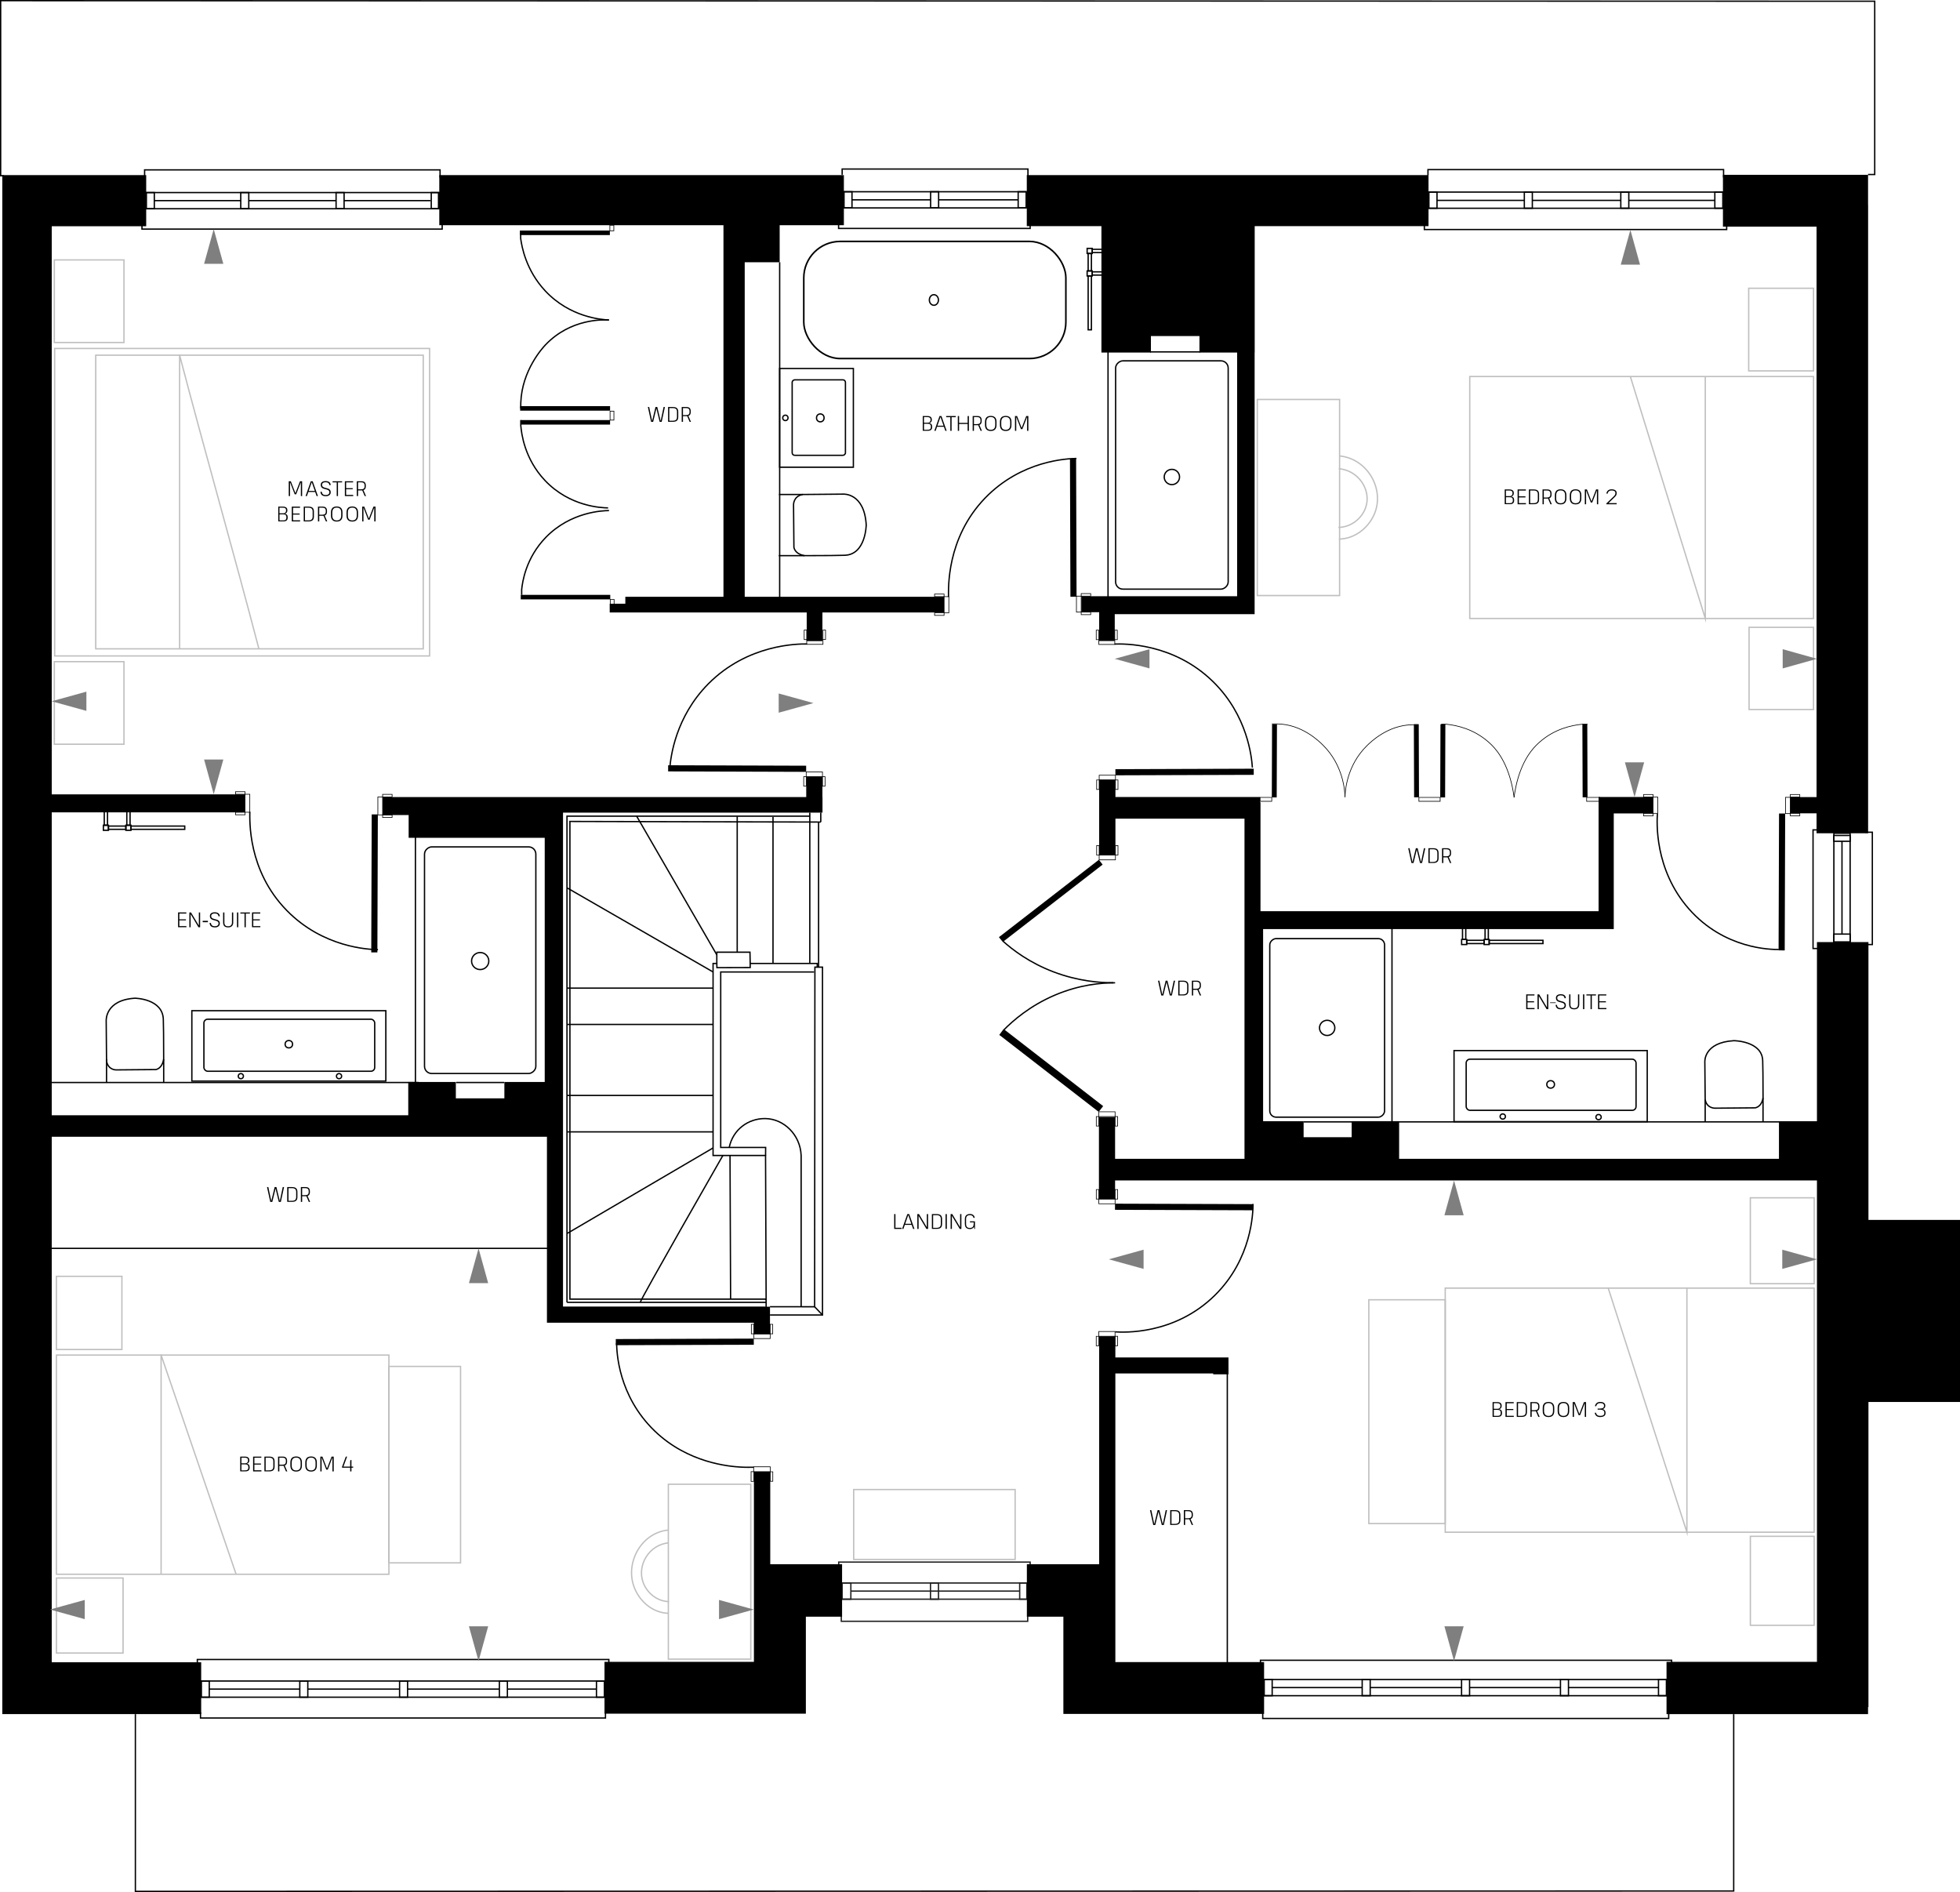 <?xml version="1.0" encoding="UTF-8"?><svg xmlns="http://www.w3.org/2000/svg" version="1.1" viewBox="0 0 741.4 715.61"><defs><style> .st0, .st1, .st2, .st3, .st4, .st5, .st6, .st7, .st8 { fill: none; } .st0, .st1, .st3, .st5, .st6 { stroke-width: .5px; } .st0, .st1, .st4, .st5 { stroke-miterlimit: 10; } .st0, .st2, .st3, .st4, .st7, .st8 { stroke: #000; } .st1, .st6 { stroke: #bfbfbf; } .st2 { stroke-width: .5px; } .st4 { stroke-width: .25px; } .st5 { stroke: #212121; } .st6 { stroke-linejoin: round; } .st9 { fill: #7f7f7f; } .st7 { stroke-width: .6px; } .st8 { stroke-width: .5px; } </style></defs><g id="FF_DOORS__x26__WINDOWS"><rect x="277.7" y="264.61" width="2.32" height="52.21" transform="translate(-12.8 568.58) rotate(-89.81)"/><path class="st0" d="M253.36,290.52c.36-4.27,2.13-19.27,14.52-31.82,14.93-15.11,33.95-15.18,37.38-15.13"/><rect class="st4" x="307.14" y="289.78" width="1.8" height="6.15" transform="translate(15.18 600.9) rotate(-90)"/><rect class="st4" x="307.33" y="239.72" width="1.8" height="6.15" transform="translate(551.02 -65.43) rotate(90)"/><rect class="st4" x="302.88" y="239.62" width="3.59" height=".96" transform="translate(544.77 -64.57) rotate(90)"/><rect class="st4" x="309.99" y="239.62" width="3.59" height=".96" transform="translate(551.89 -71.69) rotate(90)"/><rect class="st4" x="302.69" y="295.07" width="3.59" height=".96" transform="translate(600.04 -8.93) rotate(90)"/><rect class="st4" x="309.81" y="295.07" width="3.59" height=".96" transform="translate(607.16 -16.05) rotate(90)"/><rect x="421.94" y="290.8" width="52.33" height="2.32" transform="translate(-.99 1.52) rotate(-.19)"/><path class="st0" d="M473.73,290.31c-.27-3.97-1.8-19.62-14.77-32.39-15.08-14.86-34.06-14.44-37.31-14.32"/><rect class="st4" x="417.96" y="291.03" width="1.8" height="6.15" transform="translate(124.76 712.96) rotate(-90)"/><rect class="st4" x="417.76" y="239.81" width="1.8" height="6.03" transform="translate(661.49 -175.82) rotate(90)"/><rect class="st4" x="420.36" y="239.66" width="3.59" height=".96" transform="translate(662.29 -182.02) rotate(90)"/><rect class="st4" x="413.36" y="239.66" width="3.59" height=".96" transform="translate(655.29 -175.02) rotate(90)"/><rect class="st4" x="420.62" y="296.32" width="3.59" height=".96" transform="translate(719.21 -125.62) rotate(90)"/><rect class="st4" x="413.51" y="296.32" width="3.59" height=".96" transform="translate(712.1 -118.51) rotate(90)"/><rect x="115.59" y="332.99" width="52.19" height="2.32" transform="translate(-192.94 474.7) rotate(-89.81)"/><path class="st0" d="M142.98,359.18c-3.42-.06-20.76-.72-34.55-14.87-14.82-15.19-13.93-34.08-13.93-37.31"/><rect class="st4" x="142.93" y="301.41" width="1.8" height="6.8" transform="translate(287.66 609.62) rotate(180)"/><rect class="st4" x="92.69" y="300.41" width="1.8" height="6.8"/><rect class="st4" x="89.1" y="307.21" width="3.59" height=".96"/><rect class="st4" x="89.1" y="299.45" width="3.59" height=".96"/><rect class="st4" x="144.73" y="308.21" width="3.59" height=".96"/><rect class="st4" x="144.73" y="300.45" width="3.59" height=".96"/><rect x="404.84" y="173.47" width="2.32" height="52.19" transform="translate(-.68 1.38) rotate(-.19)"/><path class="st0" d="M407.18,173.4c-3.37.06-20.75.69-34.55,14.97-14.72,15.24-13.84,34.3-13.84,37.37"/><rect class="st4" x="407.18" y="225.47" width="1.8" height="6.04" transform="translate(816.16 456.98) rotate(180)"/><rect class="st4" x="357.11" y="225.65" width="1.8" height="6.15"/><rect class="st4" x="353.52" y="224.69" width="3.59" height=".96"/><rect class="st4" x="353.52" y="231.79" width="3.59" height=".96"/><rect class="st4" x="408.98" y="224.51" width="3.59" height=".96"/><rect class="st4" x="408.98" y="231.51" width="3.59" height=".96"/><rect x="446.74" y="430.45" width="2.32" height="52.19" transform="translate(-10.17 902.89) rotate(-89.81)"/><path class="st0" d="M473.98,455.36c-.01,3.31-.4,20.71-14.44,34.55-15.29,15.07-34.71,14.04-37.68,13.83"/><rect class="st4" x="417.82" y="451.33" width="1.8" height="6.15" transform="translate(873.13 35.68) rotate(90)"/><rect class="st4" x="417.81" y="501.44" width="1.8" height="6.15" transform="translate(-85.81 923.22) rotate(-90)"/><rect class="st4" x="420.47" y="506.73" width="3.59" height=".96" transform="translate(-84.95 929.47) rotate(-90)"/><rect class="st4" x="413.35" y="506.73" width="3.59" height=".96" transform="translate(-92.06 922.36) rotate(-90)"/><rect class="st4" x="420.48" y="451.23" width="3.59" height=".96" transform="translate(-29.43 873.99) rotate(-90)"/><rect class="st4" x="413.37" y="451.23" width="3.59" height=".96" transform="translate(-36.54 866.88) rotate(-90)"/><rect x="396.37" y="381.29" width="2.76" height="47.29" transform="translate(-165.95 471.46) rotate(-52.24)"/><rect x="373.79" y="339.53" width="47.56" height="2.32" transform="translate(-125.36 314.77) rotate(-37.76)"/><rect class="st4" x="417.96" y="321.24" width="1.8" height="6.15" transform="translate(743.17 -94.54) rotate(90)"/><rect class="st4" x="417.83" y="418.33" width="1.8" height="6.15" transform="translate(-2.68 840.13) rotate(-90)"/><rect class="st4" x="420.48" y="423.62" width="3.59" height=".96" transform="translate(-1.82 846.38) rotate(-90)"/><rect class="st4" x="413.37" y="423.62" width="3.59" height=".96" transform="translate(-8.93 839.27) rotate(-90)"/><rect class="st4" x="420.62" y="321.14" width="3.59" height=".96" transform="translate(100.79 744.03) rotate(-90)"/><rect class="st4" x="413.51" y="321.14" width="3.59" height=".96" transform="translate(93.68 736.92) rotate(-90)"/><rect x="232.97" y="506.36" width="52.2" height="2.32" transform="translate(-1.72 .88) rotate(-.19)"/><path class="st0" d="M233.25,507.97c.03,3.35.56,19.91,14.37,33.24,12.67,12.23,28.4,13.41,32.41,13.67,2.07.13,3.8.07,5.05.07"/><rect class="st4" x="287.35" y="502.3" width="1.8" height="6.15" transform="translate(793.63 217.13) rotate(90)"/><rect class="st4" x="287.3" y="552.55" width="1.85" height="6.28" transform="translate(-267.47 843.92) rotate(-90)"/><rect class="st4" x="282.75" y="557.97" width="3.69" height=".98" transform="translate(-273.86 843.05) rotate(-90)"/><rect class="st4" x="290.05" y="557.98" width="3.59" height=".96" transform="translate(-266.62 850.3) rotate(-90)"/><rect class="st4" x="282.9" y="502.2" width="3.59" height=".96" transform="translate(-217.99 787.38) rotate(-90)"/><rect class="st4" x="290.01" y="502.2" width="3.59" height=".96" transform="translate(-210.87 794.49) rotate(-90)"/><rect x="648.2" y="332.45" width="51.77" height="2.32" transform="translate(338.18 1006.55) rotate(-89.81)"/><rect class="st4" x="675.41" y="301.57" width="1.8" height="6.15" transform="translate(1352.61 609.29) rotate(180)"/><rect class="st4" x="625.29" y="301.48" width="1.8" height="6.15"/><rect class="st4" x="621.7" y="307.63" width="3.59" height=".96"/><rect class="st4" x="621.7" y="300.51" width="3.59" height=".96"/><rect class="st4" x="677.21" y="307.62" width="3.59" height=".96"/><rect class="st4" x="677.21" y="300.51" width="3.59" height=".96"/><path class="st0" d="M626.95,307.71c-.22,2.99-1.25,21.04,11.85,36,13.44,15.34,31.25,15.44,34.04,15.41"/><rect class="st4" x="229.88" y="227.67" width="3.38" height="1.45" transform="translate(459.96 -3.17) rotate(90)"/><rect x="196.98" y="224.99" width="33.86" height="1.71"/><rect x="197" y="158.88" width="33.77" height="1.71"/><path class="st0" d="M230.02,192.1c-2.31-.03-14.44-.41-23.87-10.37-7.81-8.24-8.92-17.92-9.15-20.79v-2.07"/><path class="st0" d="M230.36,193.11c-2.37.03-14.46.44-23.88,10.12-7.57,7.78-8.86,16.86-9.15,19.75v2.02"/><rect class="st4" x="229.81" y="156.46" width="3.38" height="1.45" transform="translate(388.68 -74.31) rotate(90)"/><rect x="196.75" y="153.61" width="34.02" height="1.71"/><rect x="196.65" y="87.2" width="34.04" height="1.71"/><path class="st0" d="M230.34,121.03c-2.66-.12-14.73-.96-24.14-11.06-7.2-7.73-8.82-16.55-9.25-19.81v-2.1"/><path class="st0" d="M230.34,121.03c-2.05-.12-14.51-.65-24.08,9.48-1.01,1.07-8.81,9.57-9.26,21.74-.03.92-.02,1.69,0,2.22"/><rect class="st4" x="230.39" y="85.49" width="2.11" height="1.5" transform="translate(317.68 -145.2) rotate(90)"/><polyline class="st0" points="166.46 67.21 166.46 64.25 54.7 64.25 54.7 66.42"/><polyline class="st0" points="167.26 85.03 167.26 86.65 53.7 86.65 53.7 84.48"/><rect class="st0" x="55.3" y="72.83" width="110.57" height="6.12"/><line class="st0" x1="91.06" y1="75.88" x2="58.37" y2="75.88"/><line class="st0" x1="127.14" y1="75.88" x2="94.09" y2="75.88"/><line class="st0" x1="162.84" y1="75.88" x2="130.17" y2="75.88"/><rect class="st0" x="163.14" y="72.83" width="3.03" height="6.12" transform="translate(329.3 151.77) rotate(180)"/><rect class="st0" x="55.3" y="72.84" width="3.06" height="6.12" transform="translate(113.67 151.79) rotate(180)"/><rect class="st0" x="91.06" y="72.84" width="3.03" height="6.12" transform="translate(185.16 151.79) rotate(180)"/><rect class="st0" x="127.14" y="72.83" width="3.03" height="6.12" transform="translate(257.3 151.77) rotate(180)"/><polyline class="st0" points="388.84 66.9 388.84 63.93 318.56 63.93 318.56 66.1"/><polyline class="st0" points="389.67 84.59 389.67 86.4 317.21 86.4 317.21 83.97"/><rect class="st0" x="319.21" y="72.52" width="68.96" height="6.12"/><line class="st0" x1="352.01" y1="75.58" x2="322.28" y2="75.58"/><line class="st0" x1="385.14" y1="75.58" x2="355.05" y2="75.58"/><rect class="st0" x="385.14" y="72.52" width="3.03" height="6.12" transform="translate(773.31 151.16) rotate(180)"/><rect class="st0" x="319.21" y="72.52" width="3.06" height="6.12" transform="translate(641.49 151.16) rotate(180)"/><rect class="st0" x="352.01" y="72.52" width="3.03" height="6.12" transform="translate(707.06 151.16) rotate(180)"/><polyline class="st0" points="651.97 67.12 651.97 64.15 540.15 64.15 540.15 66.32"/><polyline class="st0" points="653.14 85.18 653.14 86.81 538.78 86.81 538.78 84.63"/><rect class="st0" x="540.36" y="72.65" width="111.37" height="6.12"/><line class="st0" x1="576.59" y1="75.79" x2="543.58" y2="75.79"/><line class="st0" x1="613.08" y1="75.79" x2="579.63" y2="75.79"/><line class="st0" x1="648.66" y1="75.79" x2="616.12" y2="75.79"/><rect class="st0" x="540.52" y="72.65" width="3.06" height="6.12" transform="translate(1084.09 151.41) rotate(180)"/><rect class="st0" x="576.59" y="72.65" width="3.03" height="6.12" transform="translate(1156.22 151.41) rotate(180)"/><rect class="st0" x="613.08" y="72.65" width="3.03" height="6.12" transform="translate(1229.2 151.41) rotate(180)"/><path class="st0" d="M378.06,354.34l1.39,1.68c3.59,3.22,9.89,8.08,19.08,11.57,9.33,3.54,17.6,4.12,22.6,4.12"/><path class="st0" d="M378.21,391.55l1.41-1.92c3.63-3.68,10.01-9.23,19.31-13.21,9.44-4.04,17.81-4.71,22.88-4.71"/><rect x="468.19" y="286.84" width="27.67" height="1.85" transform="translate(192.61 768.79) rotate(-89.8)"/><rect x="534.84" y="273.93" width="1.85" height="27.67" transform="translate(-.98 1.84) rotate(-.2)"/><rect x="531.89" y="286.84" width="27.67" height="1.85" transform="translate(256.09 832.49) rotate(-89.8)"/><rect x="598.59" y="273.93" width="1.85" height="27.67" transform="translate(-.98 2.06) rotate(-.2)"/><rect class="st4" x="536.72" y="301.6" width="8.04" height="1.48" transform="translate(1081.48 604.68) rotate(180)"/><rect class="st4" x="600.17" y="301.6" width="4.97" height="1.48" transform="translate(1205.31 604.68) rotate(180)"/><rect class="st4" x="476.63" y="301.6" width="4.43" height="1.48" transform="translate(957.69 604.68) rotate(180)"/><path class="st4" d="M536.25,274.12c-.61,0-1.22,0-1.84,0-9.44.03-16.07,6.67-17.33,7.9-7.75,7.59-8.25,17.3-8.31,19.47"/><path class="st4" d="M481.13,273.8c.62,0,1.23,0,1.85,0,9.49.03,16.16,6.74,17.43,8,7.8,7.68,8.3,17.51,8.36,19.7"/><path class="st4" d="M600.5,273.91c-.62,0-1.23,0-1.85,0-4.16.39-10.6,1.75-16.32,6.81-.1.09-.66.58-1.26,1.19-2.32,2.35-6.82,7.97-8.36,19.7"/><path class="st4" d="M545.17,273.91c.62,0,1.23,0,1.85,0,4.07.41,10.42,1.78,16.1,6.81.1.09.66.58,1.26,1.19,2.28,2.31,6.78,7.91,8.36,19.7"/><line class="st0" x1="464.25" y1="517.29" x2="464.25" y2="633.05"/><line class="st0" x1="18.91" y1="472.16" x2="208.69" y2="472.16"/><polyline class="st0" points="229.03 646.82 229.03 649.79 75.84 649.79 75.84 647.62"/><polyline class="st0" points="230.3 629.22 230.3 627.66 74.64 627.66 74.64 629.75"/><rect class="st0" x="76.1" y="635.8" width="152.56" height="6.12"/><line class="st0" x1="113.4" y1="638.86" x2="79.16" y2="638.86"/><line class="st0" x1="151.14" y1="638.86" x2="116.43" y2="638.86"/><line class="st0" x1="188.9" y1="638.86" x2="154.17" y2="638.86"/><line class="st0" x1="225.63" y1="638.86" x2="191.93" y2="638.86"/><rect class="st0" x="225.63" y="635.8" width="3.03" height="6.12" transform="translate(454.28 1277.73) rotate(-180)"/><rect class="st0" x="76.1" y="635.8" width="3.06" height="6.12" transform="translate(155.26 1277.72) rotate(-180)"/><rect class="st0" x="113.4" y="635.8" width="3.03" height="6.12" transform="translate(229.83 1277.73) rotate(-180)"/><rect class="st0" x="151.14" y="635.8" width="3.03" height="6.12" transform="translate(305.32 1277.73) rotate(-180)"/><rect class="st0" x="188.9" y="635.8" width="3.03" height="6.12" transform="translate(380.83 1277.73) rotate(-180)"/><polyline class="st0" points="631.21 647 631.21 649.96 477.65 649.96 477.65 647.79"/><polyline class="st0" points="632.32 629.57 632.32 627.95 476.78 627.95 476.78 630.13"/><rect class="st0" x="478.16" y="635.23" width="152.23" height="6.12"/><line class="st0" x1="515.27" y1="638.28" x2="481.22" y2="638.28"/><line class="st0" x1="552.86" y1="638.28" x2="518.3" y2="638.28"/><line class="st0" x1="590.28" y1="638.28" x2="555.89" y2="638.28"/><line class="st0" x1="627.36" y1="638.28" x2="593.31" y2="638.28"/><rect class="st0" x="627.36" y="635.23" width="3.03" height="6.12" transform="translate(1257.74 1276.57) rotate(-180)"/><rect class="st0" x="478.16" y="635.23" width="3.06" height="6.12" transform="translate(959.38 1276.57) rotate(-180)"/><rect class="st0" x="515.27" y="635.23" width="3.03" height="6.12" transform="translate(1033.57 1276.57) rotate(-180)"/><rect class="st0" x="552.86" y="635.23" width="3.03" height="6.12" transform="translate(1108.75 1276.57) rotate(-180)"/><rect class="st0" x="590.28" y="635.23" width="3.03" height="6.12" transform="translate(1183.58 1276.57) rotate(-180)"/><rect class="st0" x="693.69" y="315.99" width="6.15" height="40.32"/><line class="st0" x1="696.76" y1="318.19" x2="696.76" y2="353.29"/><rect class="st0" x="695.25" y="313.6" width="3.03" height="6.15" transform="translate(1013.44 -380.09) rotate(90)"/><rect class="st0" x="695.25" y="351.73" width="3.03" height="6.15" transform="translate(1051.57 -341.96) rotate(90)"/><polyline class="st0" points="687.68 313.88 685.81 313.88 685.81 358.75 687.68 358.75"/><polyline class="st0" points="705.54 314.77 708.24 314.77 708.24 357.25 704.73 357.25"/><polyline class="st5" points="388.74 610.24 388.74 613.21 318.23 613.21 318.23 611.04"/><polyline class="st5" points="389.67 592.56 389.67 590.82 317.25 590.82 317.25 593.16"/><rect class="st5" x="318.53" y="598.73" width="69.9" height="6.12"/><line class="st5" x1="385.71" y1="601.79" x2="321.85" y2="601.79"/><rect class="st5" x="385.71" y="598.73" width="2.72" height="6.12" transform="translate(774.14 1203.58) rotate(-180)"/><rect class="st5" x="318.53" y="598.73" width="3.32" height="6.12" transform="translate(640.38 1203.58) rotate(-180)"/><rect class="st5" x="351.97" y="598.73" width="3.03" height="6.12" transform="translate(706.97 1203.58) rotate(-180)"/><rect class="st0" x="648.66" y="72.65" width="3.07" height="6.12" transform="translate(1300.39 151.41) rotate(180)"/></g><g id="FF_FURNITURE"><g><rect class="st0" x="554.61" y="400.61" width="64.26" height="19.34" rx="1.44" ry="1.44" transform="translate(1173.47 820.56) rotate(180)"/><ellipse class="st0" cx="586.55" cy="410.15" rx="1.45" ry="1.41"/><ellipse class="st0" cx="568.44" cy="422.29" rx="1" ry=".98"/><rect class="st0" x="550.01" y="397.35" width="73.08" height="26.89"/><ellipse class="st0" cx="604.68" cy="422.51" rx="1" ry=".98"/></g><g><path class="st0" d="M645.01,415.94l-.13-14.29s-.52-7.38,11.01-8.04c0,0,10.75.11,10.88,7.66.07,4.08.13,4.08.13,13.91,0,0-.27,3.21-2.94,3.83l-15.23.13s-3.09.12-3.71-3.19Z"/><line class="st0" x1="645.01" y1="415.94" x2="645.01" y2="424.24"/><line class="st0" x1="666.89" y1="415.27" x2="666.89" y2="424.32"/></g><g><ellipse class="st2" cx="502.02" cy="388.77" rx="2.9" ry="2.87"/><rect class="st8" x="468.25" y="367.05" width="67.54" height="43.43" rx="2.4" ry="2.4" transform="translate(890.79 -113.25) rotate(90)"/><line class="st8" x1="526.54" y1="350.41" x2="526.54" y2="425.21"/></g><g><rect class="st0" x="77.14" y="385.5" width="64.61" height="19.68" rx="1.44" ry="1.44" transform="translate(218.88 790.67) rotate(180)"/><ellipse class="st0" cx="109.26" cy="394.94" rx="1.41" ry="1.39"/><circle class="st0" cx="91.1" cy="407.03" r=".97"/><rect class="st0" x="72.57" y="382.27" width="73.38" height="26.62"/><circle class="st0" cx="128.25" cy="407.03" r=".97"/></g><g><path class="st0" d="M40.3,401.27l-.13-15.18s-.51-7.84,10.87-8.54c0,0,10.62.12,10.74,8.13.07,4.33.13,4.33.13,14.78,0,0-.27,3.41-2.91,4.07l-15.04.13s-3.06.13-3.67-3.39Z"/><line class="st0" x1="40.3" y1="400.6" x2="40.3" y2="409.56"/><line class="st0" x1="61.92" y1="400.6" x2="61.92" y2="409.56"/></g><ellipse class="st2" cx="181.64" cy="363.49" rx="3.26" ry="3.22"/><rect class="st8" x="138.78" y="342.11" width="85.71" height="42.11" rx="2.72" ry="2.72" transform="translate(544.8 181.53) rotate(90)"/><line class="st8" x1="157.14" y1="313.1" x2="157.14" y2="411.43"/><g><path class="st0" d="M303.61,187.03l15.39-.14s7.95-.54,8.66,11.63c0,0-.12,11.36-8.25,11.5-4.39.07-4.39.14-14.98.14,0,0-3.46-.29-4.12-3.11l-.14-16.09s-.13-3.27,3.44-3.92Z"/><line class="st0" x1="303.61" y1="187.03" x2="294.66" y2="187.03"/><line class="st0" x1="304.32" y1="210.16" x2="294.59" y2="210.16"/></g><g><ellipse class="st3" cx="297.08" cy="158.05" rx="1" ry="1.03"/><g><rect class="st3" x="295.45" y="147.86" width="28.55" height="20.15" rx=".95" ry=".95" transform="translate(151.79 467.66) rotate(-90)"/><ellipse class="st3" cx="310.29" cy="158.05" rx="1.43" ry="1.49"/><rect class="st3" x="290.19" y="144.11" width="37.33" height="27.89" transform="translate(466.91 -150.81) rotate(90)"/></g></g><g><ellipse class="st3" cx="353.26" cy="113.46" rx="1.72" ry="2"/><rect class="st7" x="304.04" y="91.31" width="99.14" height="44.3" rx="13.77" ry="13.77"/></g><rect class="st1" x="20.55" y="98.31" width="26.34" height="31.23"/><rect class="st1" x="20.55" y="250.25" width="26.34" height="31.23"/><rect class="st1" x="20.67" y="131.8" width="141.83" height="116.29"/><rect class="st1" x="36.21" y="134.34" width="123.88" height="111.06"/><path class="st6" d="M67.94,245.4c-.02-37.02.02-74.04,0-111.06,9.69,37.02,20.31,74.04,29.99,111.06"/><g><ellipse class="st2" cx="443.28" cy="180.41" rx="2.9" ry="2.89"/><rect class="st8" x="400.11" y="158.36" width="86.34" height="42.58" rx="2.73" ry="2.73" transform="translate(622.94 -263.63) rotate(90)"/><line class="st0" x1="419.13" y1="226.58" x2="419.13" y2="132.92"/></g><rect class="st1" x="661.47" y="109.03" width="24.52" height="31.25"/><rect class="st1" x="661.61" y="237.27" width="24.38" height="31.08"/><rect class="st1" x="555.96" y="142.41" width="130.03" height="91.51"/><polyline class="st1" points="616.7 142.41 645.05 233.92 645.05 142.41"/><g><rect class="st1" x="475.58" y="151.08" width="31.13" height="74.16" transform="translate(982.3 376.33) rotate(-180)"/><g><path class="st1" d="M506.59,172.44c10.33.93,16.84,11.82,13.65,21.02-1.97,5.68-7.38,10.34-13.79,10.44"/><path class="st1" d="M506.41,177.27c7.67.65,12.5,8.35,10.13,14.84-1.46,4.01-5.48,7.3-10.24,7.37"/></g></g><rect class="st1" x="252.81" y="561.38" width="31.19" height="66.15"/><g><path class="st1" d="M252.78,578.71c-9.92.93-16.17,11.83-13.1,21.03,1.89,5.68,7.08,10.35,13.24,10.44"/><path class="st1" d="M252.95,583.54c-7.36.65-12,8.35-9.72,14.85,1.4,4.01,5.26,7.3,9.83,7.37"/></g><rect class="st1" x="322.92" y="563.38" width="61.07" height="26.44"/><rect class="st1" x="147.11" y="516.81" width="27.1" height="74.3"/><rect class="st1" x="21.34" y="512.52" width="125.77" height="82.9"/><rect class="st1" x="21.34" y="482.74" width="24.77" height="27.68"/><rect class="st1" x="21.35" y="596.84" width="25.2" height="28.38"/><polyline class="st6" points="60.94 595.42 60.94 512.52 89.31 595.42"/><rect class="st1" x="546.68" y="487.19" width="139.56" height="92.33" transform="translate(1232.92 1066.71) rotate(180)"/><rect class="st1" x="517.77" y="491.61" width="28.9" height="84.63" transform="translate(1064.45 1067.85) rotate(180)"/><rect class="st1" x="662.1" y="453.05" width="24.15" height="32.48" transform="translate(1348.34 938.57) rotate(180)"/><rect class="st1" x="662.1" y="581.07" width="24.14" height="33.65" transform="translate(1348.34 1195.79) rotate(180)"/><polyline class="st1" points="638.1 487.19 638.1 579.52 608.33 487.19"/><line class="st3" x1="435.06" y1="133.09" x2="454.03" y2="133.09"/><line class="st3" x1="172.55" y1="409.43" x2="190.73" y2="409.43"/><g><rect class="st3" x="413.16" y="102.83" width="5.26" height="1.23" transform="translate(831.57 206.88) rotate(-180)"/><rect class="st3" x="413.16" y="94.29" width="5.26" height="1.23" transform="translate(831.57 189.81) rotate(-180)"/><rect class="st3" x="402.05" y="113.94" width="20.35" height="1.23" transform="translate(526.78 -297.67) rotate(90)"/><rect class="st3" x="408.93" y="98.55" width="6.59" height="1.23" transform="translate(511.39 -313.06) rotate(90)"/><rect class="st3" x="411.24" y="102.45" width="1.92" height="1.92" transform="translate(824.39 206.83) rotate(-180)"/><rect class="st3" x="411.24" y="93.94" width="1.92" height="1.92" transform="translate(824.39 189.81) rotate(-180)"/></g><g><rect class="st3" x="559.74" y="352.09" width="5.26" height="1.23" transform="translate(915.07 -209.66) rotate(90)"/><rect class="st3" x="551.2" y="352.09" width="5.26" height="1.23" transform="translate(906.54 -201.13) rotate(90)"/><rect class="st3" x="563.3" y="355.65" width="20.35" height="1.23"/><rect class="st3" x="554.79" y="355.65" width="6.59" height="1.23"/><rect class="st3" x="561.38" y="355.33" width="1.92" height="1.92" transform="translate(918.64 -206.05) rotate(90)"/><rect class="st3" x="552.87" y="355.33" width="1.92" height="1.92" transform="translate(910.13 -197.54) rotate(90)"/></g><g><rect class="st3" x="45.96" y="308.88" width="5.26" height="1.23" transform="translate(358.08 260.9) rotate(90)"/><rect class="st3" x="37.43" y="308.88" width="5.26" height="1.23" transform="translate(349.55 269.43) rotate(90)"/><rect class="st3" x="49.53" y="312.44" width="20.35" height="1.23"/><rect class="st3" x="41.02" y="312.44" width="6.59" height="1.23"/><rect class="st3" x="47.61" y="312.12" width="1.92" height="1.92" transform="translate(361.65 264.51) rotate(90)"/><rect class="st3" x="39.1" y="312.12" width="1.92" height="1.92" transform="translate(353.14 273.02) rotate(90)"/></g></g><g id="FF_WALLS"><line class="st0" x1="294.92" y1="99.19" x2="294.92" y2="226.71"/><path class="st0" d="M493.06,424.32h181.35"/><path class="st0" d="M15.01,409.43h143.31"/><polyline class="st0" points="51.21 648.31 51.21 715.36 655.8 715.21 655.8 648.31"/><polyline class="st0" points="706.62 66.01 709.14 66.01 709.14 .47 .25 .25 .25 66.01 .25 66.47 1.39 66.47"/><g><polygon points="706.77 461.4 706.77 356.32 687.29 356.32 687.29 424.07 672.92 424.07 672.92 438.29 529.24 438.29 529.24 434.17 529.24 430.12 529.24 424.06 511.29 424.06 511.29 430.12 493.11 430.12 493.11 424.06 477.79 424.06 477.79 351.4 604.69 351.4 610.43 351.4 610.43 344.64 610.43 307.66 625.29 307.66 625.29 301.44 604.69 301.44 604.69 301.51 604.69 307.66 604.69 344.64 476.8 344.64 476.8 303.42 476.63 303.42 476.63 301.45 421.93 301.45 421.93 294.9 415.78 294.9 415.78 323.42 421.93 323.42 421.93 309.63 470.75 309.63 470.75 344.94 470.75 346.28 470.75 438.29 421.8 438.29 421.8 422.47 415.69 422.47 415.69 453.59 421.8 453.59 421.8 446.47 687.29 446.47 687.29 628.55 630.39 628.55 630.39 648.32 706.62 648.32 706.62 645.66 706.77 645.66 706.77 530.26 741.4 530.26 741.4 461.4 706.77 461.4"/><polygon points="291.36 556.62 285.18 556.62 285.18 604.8 285.18 610.58 285.18 628.55 228.66 628.55 228.66 648.15 304.83 648.15 304.83 631.04 304.83 628.55 304.83 611.47 318.53 611.47 318.53 591.63 291.36 591.63 291.36 556.62"/><polygon points="421.9 519.47 458.91 519.47 458.91 519.8 464.69 519.8 464.69 519.47 464.69 513.75 464.69 513.42 421.9 513.42 421.9 505.42 415.78 505.42 415.78 591.63 388.43 591.63 388.43 611.47 402.24 611.47 402.24 628.64 402.24 631.04 402.24 648.24 478.16 648.24 478.16 628.64 421.9 628.64 421.9 519.47"/><polygon points="206.89 498.72 206.89 500.28 285.16 500.28 285.16 504.64 291.26 504.64 291.26 494.23 289.36 494.23 289.36 494.17 212.97 494.17 212.97 426.87 212.97 426.22 212.97 316.88 212.97 313.46 212.97 307.36 311.12 307.36 311.12 301.47 311.09 301.47 311.09 293.76 304.97 293.76 304.97 301.47 212.84 301.47 204.36 301.47 144.73 301.47 144.73 308.27 154.58 308.27 154.58 316.88 206.05 316.88 206.05 409.23 190.79 409.23 190.79 415.42 172.43 415.42 172.43 409.23 154.43 409.23 154.43 421.82 19.57 421.82 19.57 307.25 92.69 307.25 92.69 300.45 19.57 300.45 19.57 85.57 55.3 85.57 55.3 66.23 .87 66.23 .87 70.16 .87 85.57 .87 648.31 13.19 648.31 19.57 648.31 76.1 648.31 76.1 628.71 19.57 628.71 19.57 429.95 206.89 429.95 206.89 494.17 206.89 498.72"/><polygon points="281.7 99.19 294.92 99.19 294.92 85.18 319.21 85.18 319.21 66.23 166.17 66.23 166.17 85.18 273.66 85.18 273.66 95.19 273.66 99.19 273.66 225.72 236.54 225.72 236.54 228.34 230.63 228.34 230.63 231.65 236.54 231.65 240.03 231.65 305.15 231.65 305.15 242.49 311.09 242.49 311.09 231.65 357.12 231.65 357.12 225.72 281.7 225.72 281.7 99.19"/><polygon points="416.63 127.1 416.63 127.1 416.63 133.34 416.86 133.34 423.29 133.34 435.35 133.34 435.35 127.1 453.71 127.1 453.71 133.34 467.96 133.34 467.96 225.51 419.5 225.51 416.54 225.51 409.04 225.51 409.04 231.55 415.78 231.55 415.78 242.45 421.67 242.45 421.67 232.29 467.96 232.29 471.34 232.29 474.58 232.29 474.58 133.34 474.61 133.34 474.61 127.1 474.61 122.49 474.61 85.53 540.36 85.53 540.36 66.23 388.4 66.23 388.4 85.53 416.63 85.53 416.63 127.1"/><polygon points="687.14 301.48 677.21 301.48 677.21 307.62 687.14 307.62 687.14 315.16 706.64 315.16 706.64 77.53 706.62 77.53 706.62 66.12 651.73 66.12 651.73 85.72 687.14 85.72 687.14 301.48"/></g><polyline class="st0" points="310.47 310.92 215.58 310.69 215.58 491.36 289.8 491.36 289.8 495.03"/><polyline class="st0" points="291.26 497.36 311.12 497.36 311.12 365.8 308.25 365.8 308.14 494.25 291.26 494.23"/><line class="st0" x1="308.14" y1="494.25" x2="311.12" y2="497.36"/><polyline class="st0" points="289.8 491.8 289.58 437.03 269.73 437.03 269.73 364.4 271.14 364.4 271.18 365.99 283.77 365.95 283.77 364.4 309.14 364.4 309.14 365.8"/><line class="st0" x1="276.14" y1="437.03" x2="276.36" y2="491.36"/><polyline class="st0" points="307.95 367.62 272.62 367.62 272.62 433.99 289.62 433.99 289.58 437.03"/><polyline class="st0" points="271.14 364.4 271.14 360.14 283.69 360.14 283.77 364.4"/><line class="st0" x1="309.64" y1="310.92" x2="309.64" y2="365.8"/><polyline class="st0" points="306.32 307.36 306.32 308.69 306.32 364.4"/><line class="st0" x1="292.4" y1="308.99" x2="292.4" y2="364.4"/><line class="st0" x1="278.86" y1="308.84" x2="278.86" y2="360.14"/><line class="st0" x1="240.82" y1="308.69" x2="271.14" y2="361.14"/><line class="st0" x1="214.62" y1="335.88" x2="269.73" y2="367.62"/><line class="st0" x1="214.62" y1="466.47" x2="269.73" y2="434.18"/><path class="st0" d="M242.18,492.58c.15-1.22,31.26-55.56,31.26-55.56"/><line class="st0" x1="214.47" y1="428.1" x2="269.73" y2="428.1"/><line class="st0" x1="214.55" y1="414.32" x2="269.81" y2="414.32"/><line class="st0" x1="214.47" y1="387.47" x2="269.73" y2="387.47"/><line class="st0" x1="214.55" y1="373.73" x2="269.81" y2="373.73"/><path class="st3" d="M275.83,434.03c1.38-6.78,7.19-11,13.55-10.96,7.12.04,13.35,6.13,13.66,13.93v57.25"/><line class="st0" x1="310.47" y1="307.36" x2="310.47" y2="310.92"/><line class="st0" x1="214.47" y1="492.58" x2="289.8" y2="492.58"/><polyline class="st0" points="214.47 492.58 214.47 308.69 306.32 308.69"/></g><g id="TEXT"><g><path d="M109.21,182.02h.8l1.72,4.46h.03l1.72-4.46h.8v5.6h-.48v-5.18h-.03l-1.74,4.52h-.56l-1.74-4.52h-.03v5.18h-.48v-5.6Z"/><path d="M117.58,182.02h.7l1.98,5.6h-.5l-1.82-5.2h-.03l-1.82,5.2h-.5l1.98-5.6ZM116.53,185.68h2.81v.4h-2.81v-.4Z"/><path d="M123.2,187.67c-.63,0-1.11-.14-1.43-.41-.32-.27-.51-.69-.56-1.26l.5-.02c.05.43.2.74.44.95s.59.31,1.04.31.78-.09,1.03-.28c.25-.19.38-.44.38-.77,0-.25-.06-.44-.18-.58-.12-.14-.27-.26-.47-.34s-.41-.15-.64-.2-.46-.12-.69-.18c-.23-.06-.45-.15-.64-.27-.2-.11-.35-.27-.47-.47-.12-.2-.18-.46-.18-.78,0-.45.16-.8.48-1.04s.76-.37,1.34-.37c.61,0,1.07.13,1.4.38.33.25.5.62.54,1.11l-.51.04c-.03-.37-.16-.65-.4-.83-.23-.18-.58-.27-1.03-.27-.42,0-.75.08-.98.26-.23.17-.35.41-.35.73,0,.25.06.45.18.6.12.15.27.26.47.34.2.08.41.15.64.21.23.06.46.12.69.18.23.06.44.15.64.26.19.11.35.26.47.46.12.19.18.45.18.77,0,.45-.17.81-.51,1.08-.34.27-.8.4-1.38.4Z"/><path d="M129.42,182.02v.43h-1.81l.24-.26v5.43h-.48v-5.43l.22.26h-1.79v-.43h3.62Z"/><path d="M130.82,187.19h2.78v.43h-3.15v-5.6h3.12v.43h-2.75l.11-.34v2.71l-.11-.19h2.6v.4h-2.6l.11-.19v2.7l-.11-.34Z"/><path d="M134.97,182.02h1.78c.54,0,.95.13,1.22.4s.4.67.4,1.2v.3c0,.52-.13.91-.4,1.17-.27.26-.67.39-1.21.39h-1.34v-.4h1.18c.45,0,.79-.09,1-.28s.32-.48.32-.88v-.3c0-.42-.11-.73-.32-.92-.21-.19-.55-.28-1.01-.28h-1.26l.11-.18v5.38h-.48v-5.6ZM136.97,185.34h.49l.99,2.28h-.5l-.98-2.28Z"/><path d="M105.24,191.62h1.79c.37,0,.67.05.92.15.25.1.43.25.56.45.13.2.19.46.19.76v.07c0,.37-.11.67-.32.9-.21.23-.5.37-.86.39v-.04c.43.02.76.14.98.35s.32.53.33.96v.1c0,.52-.13.9-.39,1.13-.26.24-.67.36-1.24.36h-1.94v-5.6ZM107.17,194.15c.21,0,.4-.04.55-.13.15-.09.27-.21.36-.38.09-.17.13-.36.13-.58v-.07c0-.34-.1-.58-.3-.74-.2-.16-.52-.23-.96-.23h-1.24v2.13h1.46ZM107.1,196.82c.3,0,.54-.04.72-.11s.31-.19.39-.35c.08-.16.12-.37.12-.63v-.1c0-.36-.09-.63-.28-.81-.19-.18-.46-.27-.83-.27h-1.5v2.27h1.38Z"/><path d="M110.74,196.79h2.78v.43h-3.15v-5.6h3.12v.43h-2.75l.11-.34v2.71l-.11-.19h2.6v.4h-2.6l.11-.19v2.7l-.11-.34Z"/><path d="M114.89,191.62h1.81c.71,0,1.23.15,1.55.44s.49.77.49,1.41v1.89c0,.65-.16,1.12-.49,1.41s-.84.44-1.55.44h-1.81v-5.6ZM115.26,196.82h1.29c.62,0,1.06-.11,1.32-.34.26-.22.39-.6.39-1.12v-1.89c0-.53-.13-.9-.39-1.12-.26-.22-.7-.33-1.32-.33h-1.29l.1-.31v5.43l-.1-.32Z"/><path d="M120.29,191.62h1.78c.54,0,.95.13,1.22.4s.4.67.4,1.2v.3c0,.52-.13.91-.4,1.17-.27.26-.67.39-1.21.39h-1.34v-.4h1.18c.45,0,.79-.09,1-.28s.32-.48.32-.88v-.3c0-.42-.11-.73-.32-.92-.21-.19-.55-.28-1.01-.28h-1.26l.11-.18v5.38h-.48v-5.6ZM122.3,194.94h.49l.99,2.28h-.5l-.98-2.28Z"/><path d="M127.37,197.27c-.47,0-.87-.08-1.19-.25-.32-.17-.57-.42-.74-.75-.17-.33-.25-.74-.25-1.22v-1.28c0-.48.08-.89.25-1.22s.41-.58.74-.74c.32-.17.72-.25,1.19-.25s.87.08,1.2.25c.32.17.57.42.73.74s.25.74.25,1.22v1.28c0,.48-.08.89-.25,1.22-.17.33-.41.58-.73.75-.32.17-.72.25-1.2.25ZM127.37,196.84c.57,0,1-.16,1.28-.47.28-.31.42-.79.42-1.42v-1.07c0-.63-.14-1.11-.42-1.42-.28-.31-.71-.47-1.27-.47s-.99.16-1.27.47c-.28.31-.42.79-.42,1.42v1.07c0,.63.14,1.11.42,1.42.28.31.71.47,1.27.47Z"/><path d="M133.25,197.27c-.47,0-.87-.08-1.19-.25-.32-.17-.57-.42-.74-.75-.17-.33-.25-.74-.25-1.22v-1.28c0-.48.08-.89.25-1.22s.41-.58.74-.74c.32-.17.72-.25,1.19-.25s.87.08,1.2.25c.32.17.57.42.73.74s.25.74.25,1.22v1.28c0,.48-.08.89-.25,1.22-.17.33-.41.58-.73.75-.32.17-.72.25-1.2.25ZM133.25,196.84c.57,0,1-.16,1.28-.47.28-.31.42-.79.42-1.42v-1.07c0-.63-.14-1.11-.42-1.42-.28-.31-.71-.47-1.27-.47s-.99.16-1.27.47c-.28.31-.42.79-.42,1.42v1.07c0,.63.14,1.11.42,1.42.28.31.71.47,1.27.47Z"/><path d="M136.99,191.62h.8l1.72,4.46h.03l1.72-4.46h.8v5.6h-.48v-5.18h-.03l-1.74,4.52h-.56l-1.74-4.52h-.03v5.18h-.48v-5.6Z"/></g><g><path d="M245.06,153.94h.5l1.1,5.22h.03l1.26-5.22h.67l1.26,5.22h.04l1.09-5.22h.5l-1.22,5.61h-.77l-1.22-5.01h-.02l-1.22,5.01h-.77l-1.23-5.61Z"/><path d="M252.71,153.94h1.81c.71,0,1.23.15,1.55.44.33.3.49.77.49,1.41v1.89c0,.65-.16,1.12-.49,1.41-.33.3-.84.44-1.55.44h-1.81v-5.6ZM253.08,159.14h1.29c.62,0,1.06-.11,1.32-.34.26-.22.39-.6.39-1.12v-1.89c0-.53-.13-.9-.39-1.12-.26-.22-.7-.33-1.32-.33h-1.29l.1-.31v5.43l-.1-.32Z"/><path d="M257.88,153.94h1.78c.54,0,.95.13,1.22.4.27.26.4.67.4,1.2v.3c0,.52-.13.91-.4,1.17-.27.26-.67.39-1.21.39h-1.34v-.4h1.18c.45,0,.79-.09,1-.28.22-.19.32-.48.32-.88v-.3c0-.42-.11-.73-.32-.92-.21-.19-.55-.28-1.01-.28h-1.26l.11-.18v5.38h-.48v-5.6ZM259.88,157.26h.49l.99,2.28h-.5l-.98-2.28Z"/></g><g><path d="M349.02,157.35h1.79c.37,0,.67.05.92.15.25.1.43.25.56.45.12.2.19.46.19.76v.07c0,.37-.11.67-.32.9-.21.23-.5.37-.86.39v-.04c.43.02.76.14.98.35.21.21.32.53.33.96v.1c0,.52-.13.89-.39,1.13-.26.24-.67.36-1.24.36h-1.94v-5.6ZM350.96,159.88c.21,0,.4-.04.55-.13s.27-.21.36-.38c.08-.17.13-.36.13-.58v-.07c0-.34-.1-.58-.3-.74-.2-.15-.52-.23-.96-.23h-1.24v2.13h1.46ZM350.89,162.55c.3,0,.54-.04.72-.11.18-.07.31-.19.39-.35s.12-.37.12-.63v-.1c0-.36-.09-.63-.28-.81s-.46-.27-.83-.27h-1.5v2.27h1.38Z"/><path d="M355.41,157.35h.7l1.98,5.6h-.5l-1.82-5.2h-.03l-1.82,5.2h-.5l1.98-5.6ZM354.36,161.01h2.81v.4h-2.81v-.4Z"/><path d="M361.52,157.35v.43h-1.81l.24-.26v5.43h-.48v-5.43l.22.26h-1.79v-.43h3.62Z"/><path d="M362.31,157.35h.48v2.82l-.11-.22h3.44l-.1.22v-2.82h.48v5.6h-.48v-2.83l.1.24h-3.44l.11-.24v2.83h-.48v-5.6Z"/><path d="M367.94,157.35h1.78c.54,0,.95.13,1.22.4.27.26.4.67.4,1.2v.3c0,.52-.13.91-.4,1.17-.27.26-.67.39-1.21.39h-1.34v-.4h1.18c.45,0,.79-.09,1-.28.22-.19.32-.48.32-.88v-.3c0-.42-.11-.73-.32-.92-.21-.19-.55-.28-1.01-.28h-1.26l.11-.18v5.38h-.48v-5.6ZM369.95,160.67h.49l.99,2.28h-.5l-.98-2.28Z"/><path d="M374.77,163.01c-.47,0-.87-.08-1.19-.25s-.57-.42-.74-.75-.25-.74-.25-1.22v-1.28c0-.49.08-.89.25-1.22.17-.33.41-.58.74-.74s.72-.25,1.19-.25.87.08,1.2.25c.32.17.57.42.73.74.17.33.25.73.25,1.22v1.28c0,.48-.08.89-.25,1.22s-.41.58-.73.75c-.32.17-.72.25-1.2.25ZM374.77,162.57c.57,0,1-.16,1.28-.47.28-.31.42-.79.42-1.42v-1.07c0-.63-.14-1.11-.42-1.42-.28-.31-.71-.47-1.27-.47s-.99.16-1.27.47c-.28.31-.42.79-.42,1.42v1.07c0,.63.14,1.11.42,1.42.28.31.71.47,1.27.47Z"/><path d="M380.42,163.01c-.47,0-.87-.08-1.19-.25s-.57-.42-.74-.75-.25-.74-.25-1.22v-1.28c0-.49.08-.89.25-1.22.17-.33.41-.58.74-.74s.72-.25,1.19-.25.87.08,1.2.25c.32.17.57.42.73.74.17.33.25.73.25,1.22v1.28c0,.48-.08.89-.25,1.22s-.41.58-.73.75c-.32.17-.72.25-1.2.25ZM380.42,162.57c.57,0,1-.16,1.28-.47.28-.31.42-.79.42-1.42v-1.07c0-.63-.14-1.11-.42-1.42-.28-.31-.71-.47-1.27-.47s-.99.16-1.27.47c-.28.31-.42.79-.42,1.42v1.07c0,.63.14,1.11.42,1.42.28.31.71.47,1.27.47Z"/><path d="M383.92,157.35h.8l1.72,4.46h.03l1.72-4.46h.8v5.6h-.48v-5.18h-.03l-1.74,4.52h-.56l-1.74-4.52h-.03v5.18h-.48v-5.6Z"/></g><g><path d="M569.16,185.12h1.79c.37,0,.67.05.92.15.25.1.43.25.56.45.12.2.19.46.19.76v.07c0,.37-.11.67-.32.9-.21.23-.5.37-.86.39v-.04c.43.02.76.14.98.35.21.21.32.53.33.96v.1c0,.52-.13.89-.39,1.13-.26.24-.67.36-1.24.36h-1.94v-5.6ZM571.1,187.65c.21,0,.4-.04.55-.13s.27-.21.36-.38c.08-.17.13-.36.13-.58v-.07c0-.34-.1-.58-.3-.74-.2-.15-.52-.23-.96-.23h-1.24v2.13h1.46ZM571.03,190.32c.3,0,.54-.04.72-.11.18-.07.31-.19.39-.35s.12-.37.12-.63v-.1c0-.36-.09-.63-.28-.81s-.46-.27-.83-.27h-1.5v2.27h1.38Z"/><path d="M574.43,190.29h2.78v.43h-3.15v-5.6h3.12v.43h-2.75l.11-.34v2.71l-.11-.19h2.6v.4h-2.6l.11-.19v2.7l-.11-.34Z"/><path d="M578.33,185.12h1.81c.71,0,1.23.15,1.55.44.33.3.49.77.49,1.41v1.89c0,.65-.16,1.12-.49,1.41-.33.3-.84.44-1.55.44h-1.81v-5.6ZM578.71,190.32h1.29c.62,0,1.06-.11,1.32-.34.26-.22.39-.6.39-1.12v-1.89c0-.53-.13-.9-.39-1.12-.26-.22-.7-.33-1.32-.33h-1.29l.1-.31v5.43l-.1-.32Z"/><path d="M583.5,185.12h1.78c.54,0,.95.13,1.22.4.27.26.4.67.4,1.2v.3c0,.52-.13.91-.4,1.17-.27.26-.67.39-1.21.39h-1.34v-.4h1.18c.45,0,.79-.09,1-.28.22-.19.32-.48.32-.88v-.3c0-.42-.11-.73-.32-.92-.21-.19-.55-.28-1.01-.28h-1.26l.11-.18v5.38h-.48v-5.6ZM585.51,188.44h.49l.99,2.28h-.5l-.98-2.28Z"/><path d="M590.33,190.77c-.47,0-.87-.08-1.19-.25s-.57-.42-.74-.75-.25-.74-.25-1.22v-1.28c0-.49.08-.89.25-1.22.17-.33.41-.58.74-.74s.72-.25,1.19-.25.87.08,1.2.25c.32.17.57.42.73.74.17.33.25.73.25,1.22v1.28c0,.48-.08.89-.25,1.22s-.41.58-.73.75c-.32.17-.72.25-1.2.25ZM590.33,190.34c.57,0,1-.16,1.28-.47.28-.31.42-.79.42-1.42v-1.07c0-.63-.14-1.11-.42-1.42-.28-.31-.71-.47-1.27-.47s-.99.16-1.27.47c-.28.31-.42.79-.42,1.42v1.07c0,.63.14,1.11.42,1.42.28.31.71.47,1.27.47Z"/><path d="M595.98,190.77c-.47,0-.87-.08-1.19-.25s-.57-.42-.74-.75-.25-.74-.25-1.22v-1.28c0-.49.08-.89.25-1.22.17-.33.41-.58.74-.74s.72-.25,1.19-.25.87.08,1.2.25c.32.17.57.42.73.74.17.33.25.73.25,1.22v1.28c0,.48-.08.89-.25,1.22s-.41.58-.73.75c-.32.17-.72.25-1.2.25ZM595.98,190.34c.57,0,1-.16,1.28-.47.28-.31.42-.79.42-1.42v-1.07c0-.63-.14-1.11-.42-1.42-.28-.31-.71-.47-1.27-.47s-.99.16-1.27.47c-.28.31-.42.79-.42,1.42v1.07c0,.63.14,1.11.42,1.42.28.31.71.47,1.27.47Z"/><path d="M599.47,185.12h.8l1.72,4.46h.03l1.72-4.46h.8v5.6h-.48v-5.18h-.03l-1.74,4.52h-.56l-1.74-4.52h-.03v5.18h-.48v-5.6Z"/><path d="M607.63,190.42l2.22-2.13c.26-.25.47-.46.63-.62.16-.17.28-.31.36-.42.08-.12.14-.23.17-.34.03-.11.04-.22.04-.35v-.13c0-.3-.12-.53-.38-.69s-.61-.24-1.07-.24c-.41,0-.74.1-1,.31-.26.21-.43.51-.5.9l-.47-.05c.1-.51.32-.91.66-1.18.34-.27.78-.41,1.31-.41.6,0,1.08.12,1.42.36.34.24.51.58.51,1v.12c0,.21-.03.4-.09.57-.06.17-.17.35-.34.55s-.41.45-.72.74l-2.3,2.22-.14-.34h3.59v.43h-3.9v-.3Z"/></g><g><path d="M564.57,530.31h1.79c.37,0,.67.05.92.15.25.1.43.25.56.45.12.2.19.46.19.76v.07c0,.37-.11.67-.32.9-.21.23-.5.37-.86.39v-.04c.43.02.76.14.98.35.21.21.32.53.33.96v.1c0,.52-.13.89-.39,1.13-.26.24-.67.36-1.24.36h-1.94v-5.6ZM566.51,532.84c.21,0,.4-.04.55-.13s.27-.21.36-.38c.08-.17.13-.36.13-.58v-.07c0-.34-.1-.58-.3-.74-.2-.15-.52-.23-.96-.23h-1.24v2.13h1.46ZM566.44,535.51c.3,0,.54-.04.72-.11.18-.07.31-.19.39-.35s.12-.37.12-.63v-.1c0-.36-.09-.63-.28-.81s-.46-.27-.83-.27h-1.5v2.27h1.38Z"/><path d="M569.84,535.48h2.78v.43h-3.15v-5.6h3.12v.43h-2.75l.11-.34v2.71l-.11-.19h2.6v.4h-2.6l.11-.19v2.7l-.11-.34Z"/><path d="M573.74,530.31h1.81c.71,0,1.23.15,1.55.44.33.3.49.77.49,1.41v1.89c0,.65-.16,1.12-.49,1.41-.33.3-.84.44-1.55.44h-1.81v-5.6ZM574.12,535.51h1.29c.62,0,1.06-.11,1.32-.34.26-.22.39-.6.39-1.12v-1.89c0-.53-.13-.9-.39-1.12-.26-.22-.7-.33-1.32-.33h-1.29l.1-.31v5.43l-.1-.32Z"/><path d="M578.91,530.31h1.78c.54,0,.95.13,1.22.4.27.26.4.67.4,1.2v.3c0,.52-.13.91-.4,1.17-.27.26-.67.39-1.21.39h-1.34v-.4h1.18c.45,0,.79-.09,1-.28.22-.19.32-.48.32-.88v-.3c0-.42-.11-.73-.32-.92-.21-.19-.55-.28-1.01-.28h-1.26l.11-.18v5.38h-.48v-5.6ZM580.92,533.63h.49l.99,2.28h-.5l-.98-2.28Z"/><path d="M585.74,535.96c-.47,0-.87-.08-1.19-.25s-.57-.42-.74-.75c-.17-.33-.25-.74-.25-1.22v-1.28c0-.49.08-.89.25-1.22.17-.33.41-.58.74-.74s.72-.25,1.19-.25.87.08,1.2.25c.32.17.57.42.73.74.17.33.25.74.25,1.22v1.28c0,.48-.08.89-.25,1.22-.17.33-.41.58-.73.75-.32.17-.72.25-1.2.25ZM585.74,535.53c.57,0,1-.16,1.28-.47.28-.31.42-.79.42-1.42v-1.07c0-.63-.14-1.11-.42-1.42-.28-.31-.71-.47-1.27-.47s-.99.16-1.27.47c-.28.31-.42.79-.42,1.42v1.07c0,.63.14,1.11.42,1.42.28.31.71.47,1.27.47Z"/><path d="M591.39,535.96c-.47,0-.87-.08-1.19-.25s-.57-.42-.74-.75c-.17-.33-.25-.74-.25-1.22v-1.28c0-.49.08-.89.25-1.22.17-.33.41-.58.74-.74s.72-.25,1.19-.25.87.08,1.2.25c.32.17.57.42.73.74.17.33.25.74.25,1.22v1.28c0,.48-.08.89-.25,1.22-.17.33-.41.58-.73.75-.32.17-.72.25-1.2.25ZM591.39,535.53c.57,0,1-.16,1.28-.47.28-.31.42-.79.42-1.42v-1.07c0-.63-.14-1.11-.42-1.42-.28-.31-.71-.47-1.27-.47s-.99.16-1.27.47c-.28.31-.42.79-.42,1.42v1.07c0,.63.14,1.11.42,1.42.28.31.71.47,1.27.47Z"/><path d="M594.88,530.31h.8l1.72,4.46h.03l1.72-4.46h.8v5.6h-.48v-5.18h-.03l-1.74,4.52h-.56l-1.74-4.52h-.03v5.18h-.48v-5.6Z"/><path d="M605.28,535.96c-.58,0-1.04-.13-1.38-.4-.34-.26-.57-.66-.67-1.2l.47-.05c.08.41.26.71.52.91s.61.3,1.07.3c.54,0,.93-.09,1.19-.26s.38-.45.38-.82v-.14c0-.38-.14-.67-.42-.86-.28-.19-.69-.29-1.23-.29h-.88v-.4h.88c.52,0,.91-.08,1.16-.25.25-.17.37-.42.37-.77v-.13c0-.3-.12-.53-.38-.69-.25-.16-.61-.24-1.07-.24-.41,0-.74.11-1,.32-.26.21-.43.51-.5.89l-.47-.05c.1-.51.32-.91.66-1.18.34-.27.78-.41,1.31-.41.6,0,1.07.12,1.42.36.34.24.51.58.51,1v.13c0,.33-.09.59-.28.81-.18.21-.46.37-.82.46v-.1c.39.1.7.27.9.52.21.24.31.54.31.88v.14c0,.49-.17.87-.52,1.12s-.86.39-1.52.39Z"/></g><g><path d="M90.85,550.92h1.79c.37,0,.67.05.92.15.25.1.43.25.56.45.12.2.19.46.19.76v.07c0,.37-.11.67-.32.9-.21.23-.5.37-.86.39v-.04c.43.02.76.14.98.35.21.21.32.53.33.96v.1c0,.52-.13.89-.39,1.13-.26.24-.67.36-1.24.36h-1.94v-5.6ZM92.79,553.45c.21,0,.4-.04.55-.13s.27-.21.36-.38c.08-.17.13-.36.13-.58v-.07c0-.34-.1-.58-.3-.74-.2-.15-.52-.23-.96-.23h-1.24v2.13h1.46ZM92.71,556.12c.3,0,.54-.04.72-.11.18-.07.31-.19.39-.35s.12-.37.12-.63v-.1c0-.36-.09-.63-.28-.81s-.46-.27-.83-.27h-1.5v2.27h1.38Z"/><path d="M96.11,556.09h2.78v.43h-3.15v-5.6h3.12v.43h-2.75l.11-.34v2.71l-.11-.19h2.6v.4h-2.6l.11-.19v2.7l-.11-.34Z"/><path d="M100.02,550.92h1.81c.71,0,1.23.15,1.55.44.33.3.49.77.49,1.41v1.89c0,.65-.16,1.12-.49,1.41-.33.3-.84.44-1.55.44h-1.81v-5.6ZM100.39,556.12h1.29c.62,0,1.06-.11,1.32-.34.26-.22.39-.6.39-1.12v-1.89c0-.53-.13-.9-.39-1.12-.26-.22-.7-.33-1.32-.33h-1.29l.1-.31v5.43l-.1-.32Z"/><path d="M105.19,550.92h1.78c.54,0,.95.13,1.22.4.27.26.4.67.4,1.2v.3c0,.52-.13.91-.4,1.17-.27.26-.67.39-1.21.39h-1.34v-.4h1.18c.45,0,.79-.09,1-.28.22-.19.32-.48.32-.88v-.3c0-.42-.11-.73-.32-.92-.21-.19-.55-.28-1.01-.28h-1.26l.11-.18v5.38h-.48v-5.6ZM107.19,554.24h.49l.99,2.28h-.5l-.98-2.28Z"/><path d="M112.02,556.58c-.47,0-.87-.08-1.19-.25s-.57-.42-.74-.75c-.17-.33-.25-.74-.25-1.22v-1.28c0-.49.08-.89.25-1.22.17-.33.41-.58.74-.74s.72-.25,1.19-.25.87.08,1.2.25c.32.17.57.42.73.74.17.33.25.74.25,1.22v1.28c0,.48-.08.89-.25,1.22-.17.33-.41.58-.73.75-.32.17-.72.25-1.2.25ZM112.02,556.15c.57,0,1-.16,1.28-.47.28-.31.42-.79.42-1.42v-1.07c0-.63-.14-1.11-.42-1.42-.28-.31-.71-.47-1.27-.47s-.99.16-1.27.47c-.28.31-.42.79-.42,1.42v1.07c0,.63.14,1.11.42,1.42.28.31.71.47,1.27.47Z"/><path d="M117.67,556.58c-.47,0-.87-.08-1.19-.25s-.57-.42-.74-.75c-.17-.33-.25-.74-.25-1.22v-1.28c0-.49.08-.89.25-1.22.17-.33.41-.58.74-.74s.72-.25,1.19-.25.87.08,1.2.25c.32.17.57.42.73.74.17.33.25.74.25,1.22v1.28c0,.48-.08.89-.25,1.22-.17.33-.41.58-.73.75-.32.17-.72.25-1.2.25ZM117.67,556.15c.57,0,1-.16,1.28-.47.28-.31.42-.79.42-1.42v-1.07c0-.63-.14-1.11-.42-1.42-.28-.31-.71-.47-1.27-.47s-.99.16-1.27.47c-.28.31-.42.79-.42,1.42v1.07c0,.63.14,1.11.42,1.42.28.31.71.47,1.27.47Z"/><path d="M121.16,550.92h.8l1.72,4.46h.03l1.72-4.46h.8v5.6h-.48v-5.18h-.03l-1.74,4.52h-.56l-1.74-4.52h-.03v5.18h-.48v-5.6Z"/><path d="M129.39,554.78l1.42-3.86h.49l-1.52,4.13-.22-.35h4.02v.43h-4.19v-.35ZM132.46,552.64l.16-.43h.32v4.32h-.48v-3.89Z"/></g><g><path d="M532.68,320.81h.5l1.1,5.22h.03l1.26-5.22h.67l1.26,5.22h.04l1.09-5.22h.5l-1.22,5.61h-.77l-1.22-5.01h-.02l-1.22,5.01h-.77l-1.23-5.61Z"/><path d="M540.32,320.81h1.81c.71,0,1.23.15,1.55.44.33.3.49.77.49,1.41v1.89c0,.65-.16,1.12-.49,1.41-.33.3-.84.44-1.55.44h-1.81v-5.6ZM540.7,326.01h1.29c.62,0,1.06-.11,1.32-.34.26-.22.39-.6.39-1.12v-1.89c0-.53-.13-.9-.39-1.12-.26-.22-.7-.33-1.32-.33h-1.29l.1-.31v5.43l-.1-.32Z"/><path d="M545.49,320.81h1.78c.54,0,.95.13,1.22.4.27.26.4.67.4,1.2v.3c0,.52-.13.91-.4,1.17-.27.26-.67.39-1.21.39h-1.34v-.4h1.18c.45,0,.79-.09,1-.28.22-.19.32-.48.32-.88v-.3c0-.42-.11-.73-.32-.92-.21-.19-.55-.28-1.01-.28h-1.26l.11-.18v5.38h-.48v-5.6ZM547.5,324.13h.49l.99,2.28h-.5l-.98-2.28Z"/></g><g><path d="M438.04,370.91h.5l1.1,5.22h.03l1.26-5.22h.67l1.26,5.22h.04l1.09-5.22h.5l-1.22,5.61h-.77l-1.22-5.01h-.02l-1.22,5.01h-.77l-1.23-5.61Z"/><path d="M445.69,370.91h1.81c.71,0,1.23.15,1.55.44.33.3.49.77.49,1.41v1.89c0,.65-.16,1.12-.49,1.41-.33.3-.84.44-1.55.44h-1.81v-5.6ZM446.07,376.11h1.29c.62,0,1.06-.11,1.32-.34.26-.22.39-.6.39-1.12v-1.89c0-.53-.13-.9-.39-1.12-.26-.22-.7-.33-1.32-.33h-1.29l.1-.31v5.43l-.1-.32Z"/><path d="M450.86,370.91h1.78c.54,0,.95.13,1.22.4.27.26.4.67.4,1.2v.3c0,.52-.13.91-.4,1.17-.27.26-.67.39-1.21.39h-1.34v-.4h1.18c.45,0,.79-.09,1-.28.22-.19.32-.48.32-.88v-.3c0-.42-.11-.73-.32-.92-.21-.19-.55-.28-1.01-.28h-1.26l.11-.18v5.38h-.48v-5.6ZM452.87,374.23h.49l.99,2.28h-.5l-.98-2.28Z"/></g><g><path d="M435,571.17h.5l1.1,5.22h.03l1.26-5.22h.67l1.26,5.22h.04l1.09-5.22h.5l-1.22,5.61h-.77l-1.22-5.01h-.02l-1.22,5.01h-.77l-1.23-5.61Z"/><path d="M442.65,571.17h1.81c.71,0,1.23.15,1.55.44s.49.77.49,1.41v1.89c0,.65-.16,1.12-.49,1.41s-.84.44-1.55.44h-1.81v-5.6ZM443.03,576.37h1.29c.62,0,1.06-.11,1.32-.34.26-.22.39-.6.39-1.12v-1.89c0-.53-.13-.9-.39-1.12-.26-.22-.7-.33-1.32-.33h-1.29l.1-.31v5.43l-.1-.32Z"/><path d="M447.82,571.17h1.78c.54,0,.95.13,1.22.4s.4.67.4,1.2v.3c0,.52-.13.91-.4,1.17s-.67.39-1.21.39h-1.34v-.4h1.18c.45,0,.79-.09,1-.28.22-.19.32-.48.32-.88v-.3c0-.42-.11-.73-.32-.92-.21-.19-.55-.28-1.01-.28h-1.26l.11-.18v5.38h-.48v-5.6ZM449.83,574.49h.49l.99,2.28h-.5l-.98-2.28Z"/></g><g><path d="M101,448.98h.5l1.1,5.22h.03l1.26-5.22h.67l1.26,5.22h.04l1.09-5.22h.5l-1.22,5.61h-.77l-1.22-5.01h-.02l-1.22,5.01h-.77l-1.23-5.61Z"/><path d="M108.65,448.98h1.81c.71,0,1.23.15,1.55.44s.49.77.49,1.41v1.89c0,.65-.16,1.12-.49,1.41s-.84.44-1.55.44h-1.81v-5.6ZM109.03,454.18h1.29c.62,0,1.06-.11,1.32-.34.26-.22.39-.6.39-1.12v-1.89c0-.53-.13-.9-.39-1.12-.26-.22-.7-.33-1.32-.33h-1.29l.1-.31v5.43l-.1-.32Z"/><path d="M113.82,448.98h1.78c.54,0,.95.13,1.22.4s.4.67.4,1.2v.3c0,.52-.13.91-.4,1.17s-.67.39-1.21.39h-1.34v-.4h1.18c.45,0,.79-.09,1-.28.22-.19.32-.48.32-.88v-.3c0-.42-.11-.73-.32-.92-.21-.19-.55-.28-1.01-.28h-1.26l.11-.18v5.38h-.48v-5.6ZM115.83,452.3h.49l.99,2.28h-.5l-.98-2.28Z"/></g><g><path d="M67.73,350.27h2.78v.43h-3.15v-5.6h3.12v.43h-2.75l.11-.34v2.71l-.11-.19h2.6v.4h-2.6l.11-.19v2.7l-.11-.34Z"/><path d="M75.7,345.11v5.6h-.63l-2.93-4.91h-.03v4.91h-.48v-5.6h.63l2.93,4.91h.03v-4.91h.48Z"/><path d="M78.64,348.28v.52h-1.97v-.52h1.97Z"/><path d="M81.26,350.76c-.63,0-1.11-.14-1.43-.41-.32-.27-.51-.69-.56-1.26l.5-.02c.05.43.19.74.44.95s.59.31,1.04.31.78-.09,1.03-.28c.25-.19.38-.44.38-.77,0-.25-.06-.44-.18-.58-.12-.14-.27-.26-.47-.34-.19-.08-.41-.15-.64-.2-.23-.06-.46-.12-.69-.18-.23-.06-.45-.15-.64-.27s-.35-.27-.47-.47-.18-.46-.18-.78c0-.45.16-.8.48-1.04s.76-.37,1.34-.37c.61,0,1.08.12,1.4.38.33.25.5.62.54,1.11l-.51.04c-.03-.37-.16-.65-.4-.83-.23-.18-.58-.27-1.03-.27-.42,0-.75.09-.98.26-.24.17-.35.41-.35.73,0,.25.06.45.18.6.12.15.27.26.47.34.19.08.41.15.64.21.23.06.46.12.69.18.23.06.44.15.64.26.19.11.35.26.47.46s.18.45.18.77c0,.45-.17.81-.51,1.08-.34.27-.8.4-1.38.4Z"/><path d="M86.32,350.76c-.65,0-1.13-.15-1.45-.46-.31-.31-.47-.78-.47-1.42v-3.77h.48v3.77c0,.52.11.89.34,1.12s.59.34,1.1.34c.94,0,1.42-.49,1.42-1.46v-3.77h.48v3.77c0,.3-.04.57-.12.8s-.21.43-.37.59c-.16.16-.36.29-.6.37s-.5.12-.81.12Z"/><path d="M90.13,345.11v5.6h-.48v-5.6h.48Z"/><path d="M94.54,345.11v.43h-1.81l.24-.26v5.43h-.48v-5.43l.22.26h-1.79v-.43h3.62Z"/><path d="M95.7,350.27h2.78v.43h-3.15v-5.6h3.12v.43h-2.75l.11-.34v2.71l-.11-.19h2.6v.4h-2.6l.11-.19v2.7l-.11-.34Z"/></g><g><path d="M577.68,381.26h2.78v.43h-3.15v-5.6h3.12v.43h-2.75l.11-.34v2.71l-.11-.19h2.6v.4h-2.6l.11-.19v2.7l-.11-.34Z"/><path d="M585.66,376.09v5.6h-.63l-2.93-4.91h-.03v4.91h-.48v-5.6h.63l2.93,4.91h.03v-4.91h.48Z"/><path d="M588.47,379.13v.24h-2.14v-.24h2.14Z"/><path d="M590.42,381.75c-.63,0-1.11-.14-1.43-.41-.32-.27-.51-.69-.56-1.26l.5-.02c.05.43.19.74.44.95s.59.31,1.04.31.78-.09,1.03-.28c.25-.19.38-.44.38-.77,0-.25-.06-.44-.18-.58-.12-.14-.27-.26-.47-.34-.19-.08-.41-.15-.64-.2-.23-.06-.46-.12-.69-.18-.23-.06-.45-.15-.64-.27s-.35-.27-.47-.47-.18-.46-.18-.78c0-.45.16-.8.48-1.04s.76-.37,1.34-.37c.61,0,1.08.12,1.4.38.33.25.5.62.54,1.11l-.51.04c-.03-.37-.16-.65-.4-.83-.23-.18-.58-.27-1.03-.27-.42,0-.75.09-.98.26-.24.17-.35.41-.35.73,0,.25.06.45.18.6.12.15.27.26.47.34.19.08.41.15.64.21.23.06.46.12.69.18.23.06.44.15.64.26.19.11.35.26.47.46s.18.45.18.77c0,.45-.17.81-.51,1.08-.34.27-.8.4-1.38.4Z"/><path d="M595.48,381.75c-.65,0-1.13-.15-1.45-.46-.31-.31-.47-.78-.47-1.42v-3.77h.48v3.77c0,.52.11.89.34,1.12s.59.34,1.1.34c.94,0,1.42-.49,1.42-1.46v-3.77h.48v3.77c0,.3-.04.57-.12.8s-.21.43-.37.59c-.16.16-.36.29-.6.37s-.5.12-.81.12Z"/><path d="M599.29,376.09v5.6h-.48v-5.6h.48Z"/><path d="M603.7,376.09v.43h-1.81l.24-.26v5.43h-.48v-5.43l.22.26h-1.79v-.43h3.62Z"/><path d="M604.86,381.26h2.78v.43h-3.15v-5.6h3.12v.43h-2.75l.11-.34v2.71l-.11-.19h2.6v.4h-2.6l.11-.19v2.7l-.11-.34Z"/></g><g><path d="M338.6,464.37h2.42v.43h-2.78v-5.6h.48v5.51l-.11-.34Z"/><path d="M343.22,459.2h.7l1.98,5.6h-.5l-1.82-5.2h-.03l-1.82,5.2h-.5l1.98-5.6ZM342.16,462.87h2.81v.4h-2.81v-.4Z"/><path d="M351.06,459.2v5.6h-.63l-2.93-4.91h-.03v4.91h-.48v-5.6h.63l2.93,4.91h.03v-4.91h.48Z"/><path d="M352.5,459.2h1.81c.71,0,1.23.15,1.55.44.33.3.49.77.49,1.41v1.89c0,.65-.16,1.12-.49,1.41-.33.3-.84.44-1.55.44h-1.81v-5.6ZM352.87,464.4h1.29c.62,0,1.06-.11,1.32-.34.26-.22.39-.6.39-1.12v-1.89c0-.53-.13-.9-.39-1.12-.26-.22-.7-.33-1.32-.33h-1.29l.1-.31v5.43l-.1-.32Z"/><path d="M358.15,459.2v5.6h-.48v-5.6h.48Z"/><path d="M363.66,459.2v5.6h-.63l-2.93-4.91h-.03v4.91h-.48v-5.6h.63l2.93,4.91h.03v-4.91h.48Z"/><path d="M366.88,464.86c-.42,0-.77-.07-1.05-.22-.28-.15-.5-.36-.64-.65-.14-.29-.22-.65-.22-1.07v-1.86c0-.41.08-.76.22-1.04.15-.28.37-.5.65-.64.29-.15.64-.22,1.05-.22.35,0,.65.05.9.16.25.11.45.27.61.48.15.21.26.47.31.79l-.46.05c-.07-.35-.22-.61-.44-.78s-.53-.26-.93-.26c-.49,0-.85.12-1.09.36-.24.24-.36.61-.36,1.11v1.86c0,.52.12.9.35,1.14.23.25.59.37,1.08.37s.82-.12,1.06-.36.37-.6.37-1.07l.31.17c0,.34-.07.64-.22.89-.14.25-.35.45-.61.59-.26.14-.57.21-.92.21ZM368.31,463.36v-1.3l.15.28h-1.56v-.4h1.89v2.86h-.24l-.24-1.45Z"/></g></g><g id="ARROWS"><polygon class="st9" points="294.55 262.29 294.55 269.56 307.7 265.92 294.55 262.29"/><polygon class="st9" points="32.68 261.6 32.68 268.87 19.53 265.24 32.68 261.6"/><polygon class="st9" points="77.2 99.79 84.48 99.79 80.84 86.64 77.2 99.79"/><polygon class="st9" points="77.2 287.26 84.48 287.26 80.84 300.41 77.2 287.26"/><polygon class="st9" points="613.08 100.09 620.36 100.09 616.72 86.94 613.08 100.09"/><polygon class="st9" points="434.81 252.81 434.81 245.54 421.66 249.18 434.81 252.81"/><polygon class="st9" points="674.33 252.81 674.33 245.54 687.31 249.18 674.33 252.81"/><polygon class="st9" points="614.65 288.33 621.93 288.33 618.29 301.48 614.65 288.33"/><polygon class="st9" points="432.58 472.66 432.58 479.93 419.43 476.3 432.58 472.66"/><polygon class="st9" points="674.17 472.66 674.17 479.93 687.32 476.3 674.17 472.66"/><polygon class="st9" points="546.38 615.11 553.65 615.11 550.01 628.26 546.38 615.11"/><polygon class="st9" points="546.38 459.64 553.65 459.64 550.01 446.49 546.38 459.64"/><polygon class="st9" points="32.06 605.13 32.06 612.4 18.91 608.76 32.06 605.13"/><polygon class="st9" points="271.98 605.13 271.98 612.4 285.13 608.76 271.98 605.13"/><polygon class="st9" points="177.38 485.31 184.66 485.31 181.02 472.16 177.38 485.31"/><polygon class="st9" points="177.38 615.11 184.66 615.11 181.02 628.26 177.38 615.11"/></g></svg>